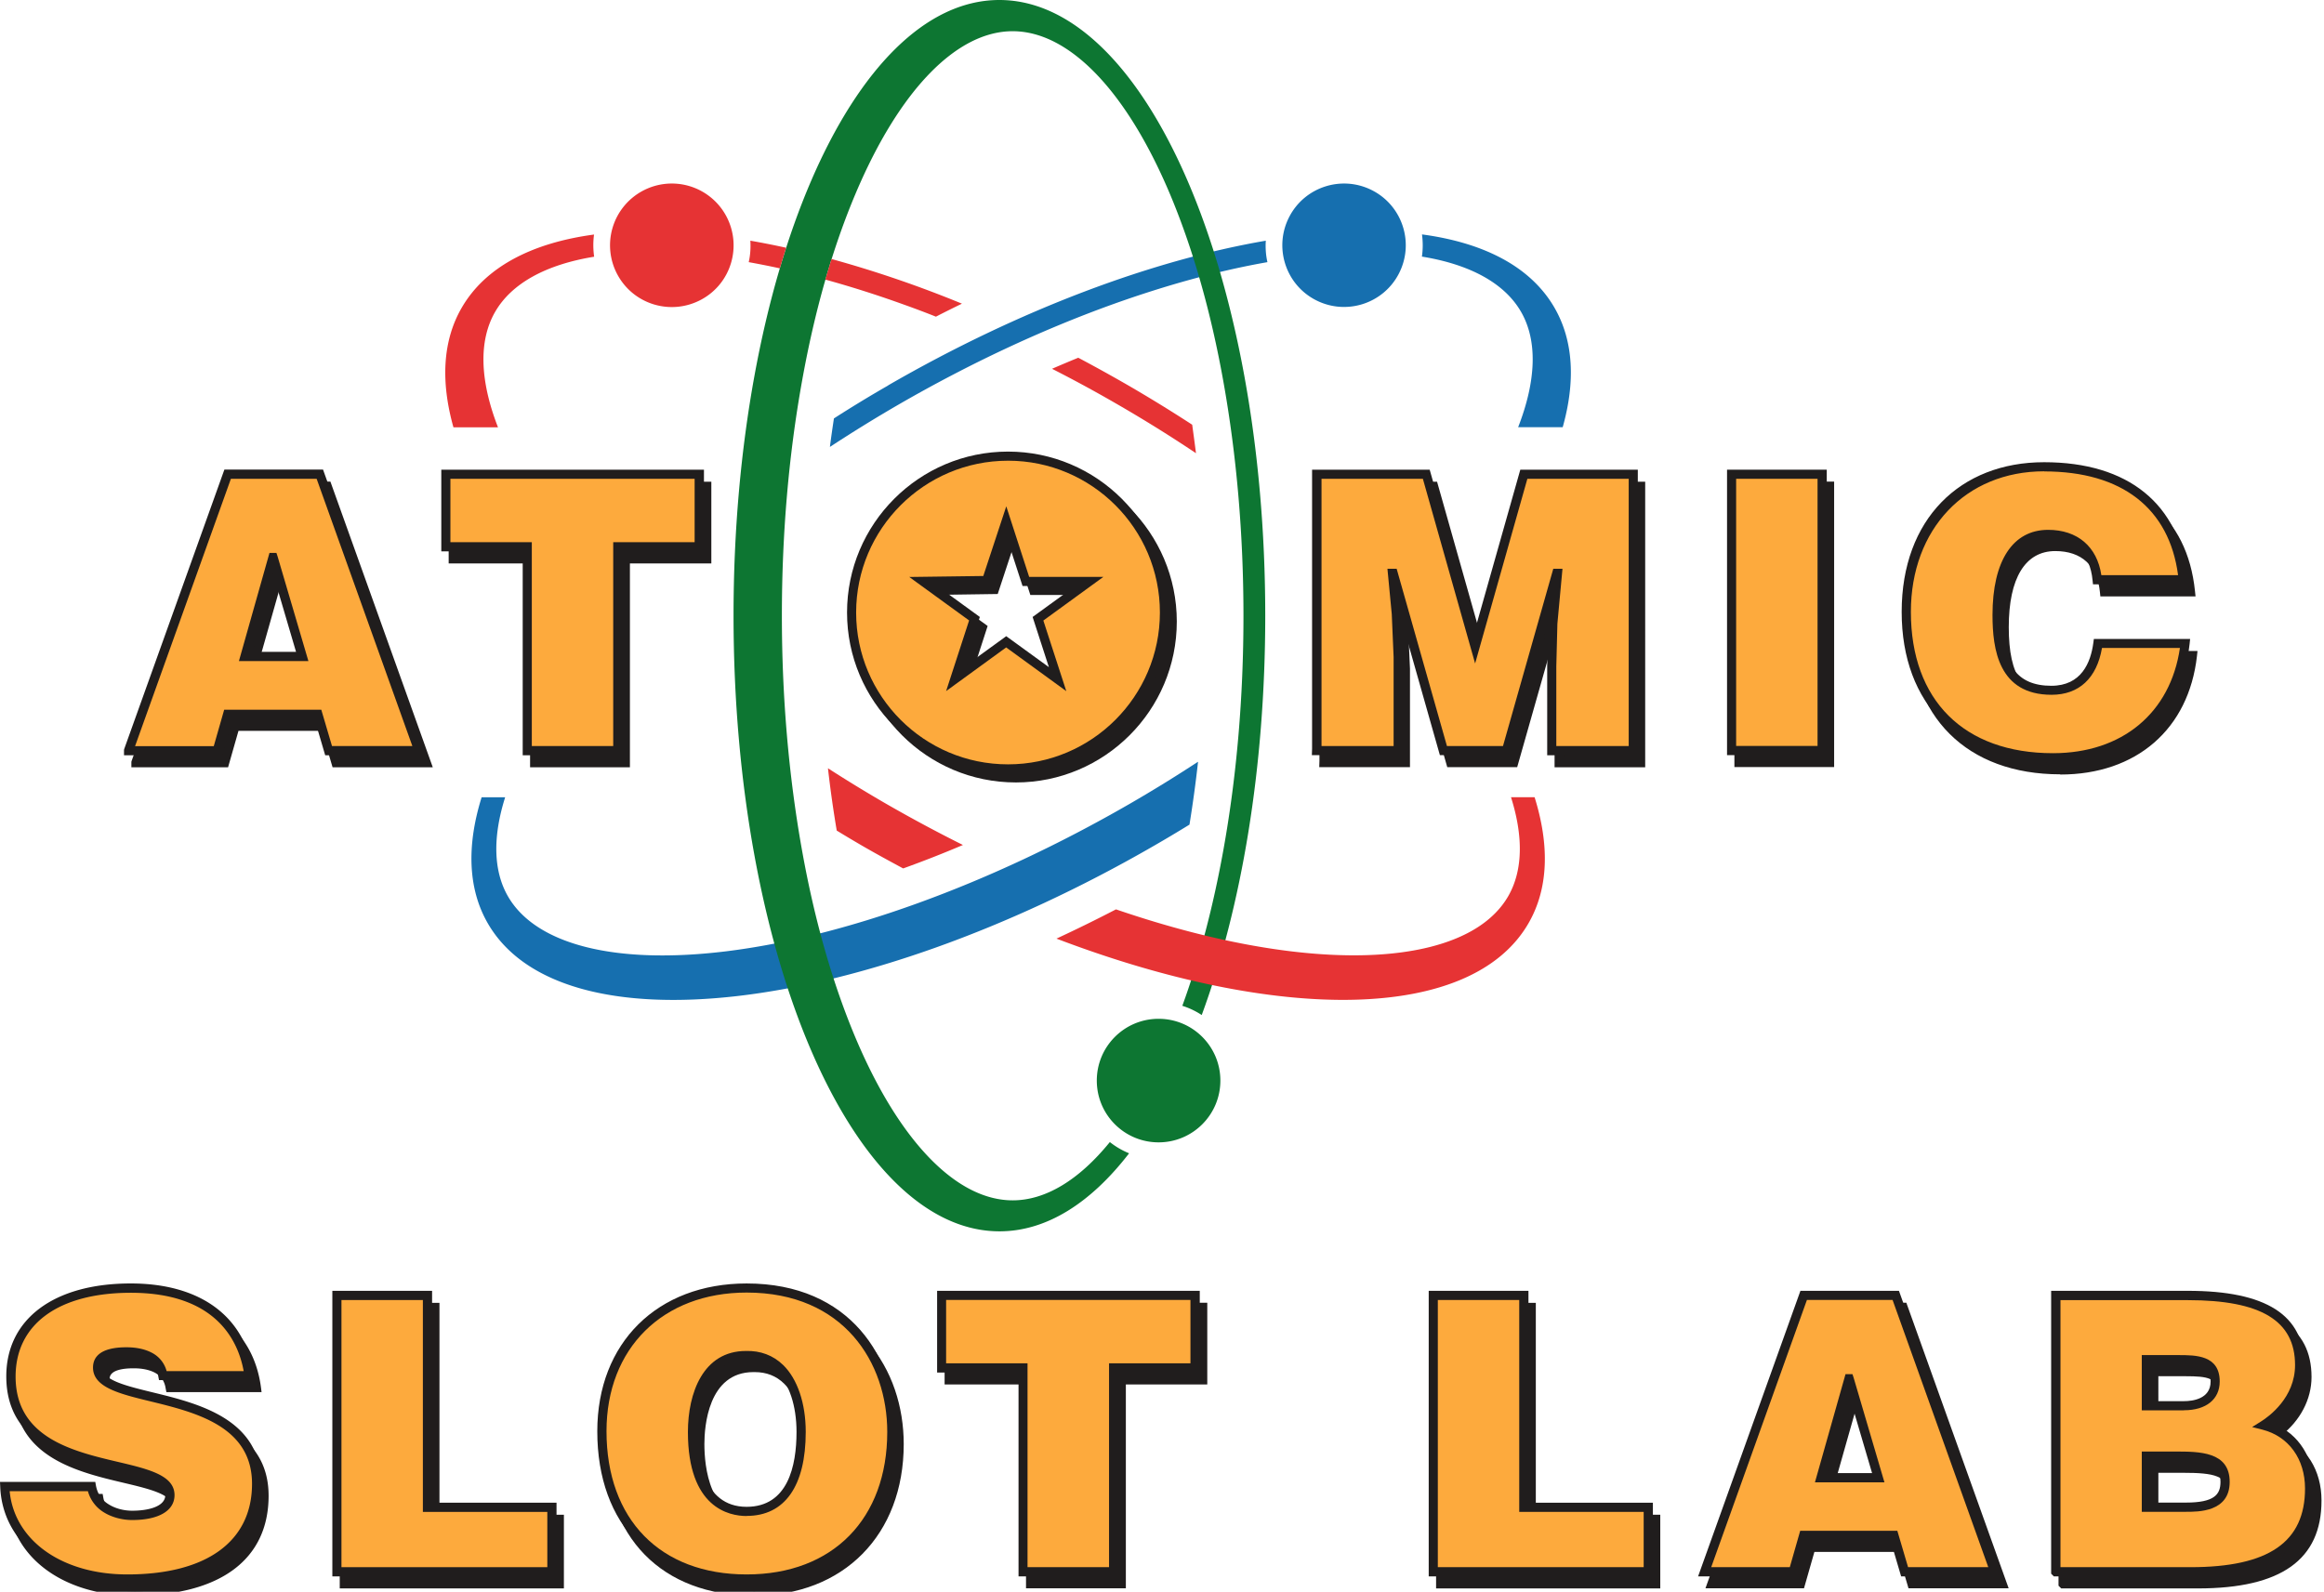<svg xmlns="http://www.w3.org/2000/svg" viewBox="0 0 235 161" data-name="Layer 2"><title>ProGambler - Atomic Slot Lab</title><g fill="#201d1d"><path d="M102.718 47.035c-8.736 0-15.817 7.081-15.817 15.817s7.081 15.817 15.817 15.817 15.818-7.08 15.818-15.817-7.081-15.817-15.818-15.817m5.01 22.547-5.196-3.77-5.196 3.77 1.984-6.105-5.195-3.77 6.423-.088 1.984-6.018 1.984 6.105h6.423l-5.195 3.771z" class="cls-3"/><path d="M102.718 79.14c-8.977 0-16.277-7.3-16.277-16.277s7.3-16.277 16.277-16.277 16.278 7.3 16.278 16.277-7.3 16.278-16.278 16.278m0-31.634c-8.462 0-15.356 6.884-15.356 15.357s6.883 15.357 15.356 15.357 15.357-6.884 15.357-15.357-6.883-15.357-15.357-15.357m5.887 23.304-6.073-4.417-6.072 4.417 2.323-7.147-6.05-4.395 7.486-.099 2.324-7.048 2.313 7.136h7.508l-6.072 4.417 2.324 7.147zm-6.073-5.557 4.319 3.135-1.644-5.075 4.318-3.135h-5.338l-1.655-5.086-1.644 4.987-5.36.077 4.34 3.157-1.644 5.075 4.32-3.135z" class="cls-3"/></g><g fill="#201d1d"><path d="M45.818 56.517h8.243v20.618h9.153V56.517h8.243v-7.334H45.818z" class="cls-3"/><path d="M63.685 77.606H53.601V56.988h-8.232v-8.265h26.56v8.265h-8.233v20.618zm-9.163-.932h8.232V56.056h8.231v-6.412H46.29v6.412h8.232z" class="cls-3"/></g><g fill="#201d1d"><path d="M23.764 49.183 13.756 77.135h8.967l1.052-3.683h9.12l1.085 3.683h9.12L33.08 49.172h-9.317zm1.754 18.437 2.828-10.018 2.949 10.018h-5.788z" class="cls-3"/><path d="M43.758 77.606H33.629l-1.085-3.683h-8.43l-1.051 3.683h-9.778v-.548l.022-.088 10.128-28.258h9.975l10.348 28.883zm-9.438-.932h8.122l-9.679-27.03h-8.67l-9.69 27.03h7.958l1.052-3.683h9.822zm-2.4-8.593h-7.016l3.091-10.94h.702l.11.33 3.123 10.61zm-5.8-.932h4.56l-2.323-7.892z" class="cls-3"/></g><g fill="#201d1d"><path d="m149.896 66.612-4.922-17.429h-11.07l-.012 27.765v.187h8.232v-9.482l-.186-4.34-.395-4.122h.077l5.086 17.944h6.369l5.086-17.944h.077l-.46 5.053-.121 4.352v8.539h8.242V49.183h-11.07z" class="cls-3"/><path d="M166.36 77.606h-9.164v-9.01l.11-4.363.044-.493-3.935 13.855h-7.07l-3.947-13.91.176 3.946v9.964h-9.175l.022-.658V48.723h11.893l4.582 16.19 4.582-16.19h11.882zm-8.232-.932h7.311v-27.03H155.19l-5.283 18.678-5.283-18.678h-10.25v27.03h7.29v-9.01l-.186-4.33-.439-4.592h.932l5.086 17.932h5.667l5.086-17.932h.932l-.515 5.557-.11 4.319v8.067z" class="cls-3"/></g><g fill="#201d1d"><path d="M175.841 49.183h9.164v27.94h-9.164z" class="cls-3"/><path d="M185.465 77.584h-10.084V48.712h10.084zm-9.163-.932h8.232v-27.02h-8.232z" class="cls-3"/></g><g fill="#201d1d"><path d="M208.177 71.018c-4.658 0-5.513-3.683-5.513-7.607 0-5.404 1.94-8.155 5.163-8.155 2.882 0 4.702 1.677 4.976 4.582h8.692c-.734-7.18-5.502-11.422-14.052-11.422-7.805 0-13.943 5.59-13.943 14.677s5.59 14.754 14.83 14.754c7.378 0 12.54-4.351 13.363-11.564h-8.813c-.351 2.686-1.754 4.735-4.703 4.735" class="cls-3"/><path d="M208.33 78.319c-9.437 0-15.29-5.832-15.29-15.215s5.919-15.137 14.403-15.137 13.734 4.198 14.513 11.838l.054.515h-9.624l-.043-.416c-.253-2.686-1.853-4.166-4.516-4.166-3.037 0-4.703 2.73-4.703 7.695s1.513 7.147 5.053 7.147c3.037 0 3.98-2.357 4.242-4.33l.055-.405h9.734l-.055.515c-.833 7.388-6.127 11.98-13.822 11.98zm-.887-29.432c-7.936 0-13.472 5.843-13.472 14.217 0 8.945 5.371 14.294 14.37 14.294 6.994 0 11.872-4.067 12.836-10.644h-7.88c-.527 3.059-2.325 4.736-5.098 4.736-5.36 0-5.974-4.604-5.974-8.068 0-5.48 2.05-8.615 5.623-8.615 2.971 0 4.955 1.699 5.382 4.581h7.761c-.899-6.774-5.689-10.49-13.526-10.49z" class="cls-3"/></g><path fill="#fdaa3d" d="M101.93 46.125c-8.737 0-15.818 7.081-15.818 15.817S93.193 77.76 101.93 77.76s15.817-7.081 15.817-15.818-7.08-15.817-15.817-15.817m5.009 22.548-5.196-3.771-5.196 3.77 1.984-6.105-5.195-3.77 6.423-.088 1.984-6.018 1.984 6.105h6.423l-5.195 3.771z" class="cls-5"/><path fill="#201d1d" d="M101.93 78.23c-8.978 0-16.278-7.3-16.278-16.277s7.3-16.277 16.277-16.277 16.278 7.3 16.278 16.277-7.3 16.278-16.278 16.278m0-31.633c-8.463 0-15.358 6.883-15.358 15.356S93.456 77.31 101.93 77.31s15.357-6.884 15.357-15.357-6.884-15.356-15.357-15.356m5.885 23.303-6.072-4.417L95.67 69.9l2.324-7.146-6.05-4.396 7.486-.099 2.324-7.048 2.313 7.136h7.508l-6.072 4.417 2.323 7.147zm-6.072-5.557 4.319 3.135-1.645-5.075 4.32-3.135h-5.339l-1.655-5.086-1.644 4.987-5.36.077 4.34 3.157-1.644 5.075 4.319-3.135z" class="cls-3"/><path fill="#fdaa3d" d="M45.073 55.31h8.232V75.93h9.164V55.311H70.7v-7.344H45.073z" class="cls-5"/><path fill="#201d1d" d="M62.94 76.39H52.855V55.77h-8.232v-8.265h26.56v8.265H62.95V76.39zm-9.164-.932h8.232V54.839h8.232v-6.412H45.544v6.412h8.232z" class="cls-3"/><path fill="#fdaa3d" d="M23.019 47.967 13 75.918h8.966l1.053-3.683h9.12l1.085 3.683h9.12l-10.02-27.962H23.02zm1.754 18.437L27.6 56.385l2.948 10.019h-5.787z" class="cls-5"/><path fill="#201d1d" d="M43.012 76.39H32.884l-1.085-3.684h-8.43l-1.052 3.683H12.54v-.548l.022-.087L22.69 47.495h9.975l10.347 28.883zm-9.438-.932h8.123l-9.679-27.03h-8.67l-9.69 27.04h7.958l1.052-3.682h9.821l1.085 3.683zm-2.4-8.594h-7.015l3.09-10.94h.702l.11.33 3.124 10.61zm-5.799-.932h4.56l-2.323-7.892z" class="cls-3"/><path fill="#fdaa3d" d="m149.15 65.406-4.921-17.44h-11.071l-.01 27.766v.186h8.231v-9.47l-.197-4.352-.384-4.11h.077l5.086 17.932h6.368l5.086-17.933h.077l-.46 5.043-.12 4.351v8.55h8.231V47.967h-11.06z" class="cls-5"/><path fill="#201d1d" d="M165.614 76.39h-9.163v-9.01l.11-4.363.043-.494-3.935 13.855h-7.07l-3.946-13.91.175 3.947v9.963h-9.174l.022-.657V47.506h11.893l4.582 16.19 4.581-16.19h11.882zm-8.231-.932h7.31v-27.03h-10.248l-5.283 18.677-5.284-18.678H133.63v27.03h7.29v-9.01l-.187-4.33-.438-4.592h.932l5.086 17.933h5.667l5.086-17.933h.931l-.515 5.557-.11 4.32v8.067z" class="cls-3"/><path fill="#fdaa3d" d="M175.096 47.967h9.164v27.94h-9.164z" class="cls-5"/><path fill="#201d1d" d="M184.72 76.378h-10.084V47.506h10.084zm-9.164-.931h8.232v-27.02h-8.232z" class="cls-3"/><path fill="#fdaa3d" d="M207.432 69.813c-4.659 0-5.514-3.683-5.514-7.608 0-5.403 1.94-8.155 5.163-8.155 2.883 0 4.703 1.677 4.977 4.582h8.692c-.735-7.18-5.503-11.422-14.053-11.422-7.804 0-13.942 5.59-13.942 14.678s5.59 14.754 14.83 14.754c7.377 0 12.54-4.352 13.362-11.565h-8.813c-.35 2.686-1.753 4.736-4.702 4.736" class="cls-5"/><path fill="#201d1d" d="M207.585 77.102c-9.437 0-15.29-5.832-15.29-15.214s5.918-15.138 14.403-15.138 13.734 4.198 14.512 11.838l.055.515h-9.624l-.044-.416c-.252-2.686-1.852-4.165-4.516-4.165-3.036 0-4.702 2.729-4.702 7.694s1.512 7.147 5.053 7.147c3.036 0 3.979-2.356 4.242-4.33l.055-.405h9.733l-.054.515c-.833 7.388-6.128 11.98-13.823 11.98zm-.887-29.431c-7.936 0-13.472 5.842-13.472 14.217 0 8.944 5.371 14.293 14.37 14.293 6.994 0 11.871-4.067 12.836-10.643h-7.881c-.526 3.058-2.324 4.735-5.097 4.735-5.36 0-5.974-4.604-5.974-8.068 0-5.48 2.05-8.615 5.623-8.615 2.97 0 4.955 1.699 5.382 4.582h7.76c-.898-6.774-5.688-10.49-13.526-10.49z" class="cls-3"/><path fill="#166faf" fill-rule="evenodd" d="M130.374 21.923c1.59-3.059 5.36-4.242 8.418-2.653 3.058 1.59 4.242 5.36 2.653 8.418-1.59 3.058-5.36 4.242-8.418 2.653-3.059-1.59-4.243-5.36-2.653-8.418M89.806 38.978c13.34-7.705 26.768-12.67 38.19-14.633-.045.724 0 1.447.164 2.17-4.944.866-10.216 2.313-15.74 4.297-7.159 2.587-14.393 5.974-21.518 10.085a147 147 0 0 0-6.982 4.307c.12-.964.263-1.929.405-2.882a128 128 0 0 1 5.481-3.333zm53.974-13.01c.11-.735.11-1.502.01-2.259 6.292.844 11.006 3.278 13.395 7.41 1.94 3.354 2.127 7.498.833 12.09h-4.505c1.83-4.702 1.984-8.747.285-11.684-1.666-2.883-5.152-4.78-10.007-5.569zm-22.636 51.101a128 128 0 0 1-.866 6.336 141 141 0 0 1-3.584 2.137c-29.782 17.198-59.947 20.706-67.368 7.848-2.028-3.518-2.138-7.903-.625-12.748h2.379c-1.26 3.99-1.206 7.432.285 10.019 2.828 4.9 10.884 6.928 22.076 5.557 5.93-.734 12.419-2.356 19.28-4.834 7.158-2.586 14.393-5.973 21.518-10.084a143 143 0 0 0 6.884-4.242z" class="cls-6"/><path fill="#0d7632" fill-rule="evenodd" d="M112.222 115.51a8 8 0 0 0 1.951 1.14c-3.88 5.032-8.352 7.892-13.11 7.892-14.852 0-26.888-27.874-26.888-62.27S86.2 0 101.052 0s26.888 27.875 26.888 62.271c0 15.412-2.411 29.508-6.423 40.393a7.9 7.9 0 0 0-1.962-.932c1.721-4.713 3.113-9.997 4.154-15.773 1.349-7.498 2.028-15.456 2.028-23.677s-.69-16.19-2.028-23.676c-1.282-7.18-3.135-13.614-5.458-19.106C113.844 9.11 108.068 3.157 102.4 3.157S90.957 9.109 86.55 19.5c-2.335 5.503-4.177 11.926-5.46 19.106-1.347 7.497-2.027 15.455-2.027 23.676s.69 16.19 2.028 23.677c1.282 7.18 3.135 13.614 5.459 19.105 4.406 10.392 10.183 16.344 15.85 16.344 3.332 0 6.708-2.061 9.82-5.887zm4.933-12.463c-3.453 0-6.248 2.795-6.248 6.248s2.795 6.248 6.248 6.248 6.247-2.795 6.247-6.248-2.795-6.248-6.247-6.248" class="cls-4"/><path fill="#e63334" d="M83.46 28.27q.312-1.053.624-2.072a115 115 0 0 1 13.187 4.516c-.877.427-1.765.866-2.631 1.315a95 95 0 0 0-3.2-1.206c-2.73-.986-5.394-1.83-7.98-2.543zm-3.969-3.212a81 81 0 0 0-3.617-.713c.044.724 0 1.447-.164 2.17 1.03.187 2.082.395 3.146.625.208-.701.416-1.392.635-2.071zM91.33 87.833l.098-.033c1.973-.712 3.957-1.49 5.941-2.335a148 148 0 0 1-7.76-4.165 143 143 0 0 1-5.887-3.595c.242 2.137.538 4.23.888 6.303.844.515 1.688 1.019 2.554 1.523 1.381.8 2.774 1.557 4.155 2.302zm29.606-41.993c-.12-.964-.252-1.929-.383-2.883a148 148 0 0 0-6.49-3.99 164 164 0 0 0-5.03-2.784c-.889.362-1.766.735-2.653 1.118a138 138 0 0 1 6.576 3.574 140 140 0 0 1 7.98 4.965m34.232 34.791h-2.378c1.26 3.99 1.206 7.432-.285 10.02-2.828 4.899-10.885 6.927-22.076 5.556-5.437-.668-11.345-2.093-17.582-4.23a152 152 0 0 1-6.018 2.959c22.416 8.55 41.949 8.451 47.726-1.546 2.038-3.518 2.137-7.903.624-12.748zM60.08 23.721c-6.292.843-11.005 3.277-13.395 7.41-1.94 3.353-2.126 7.497-.833 12.09h4.505c-1.83-4.703-1.984-8.748-.285-11.685 1.666-2.883 5.152-4.78 10.008-5.569a8.2 8.2 0 0 1-.011-2.258zm13.34-1.897a6.246 6.246 0 0 0-8.473-2.5 6.246 6.246 0 0 0-2.5 8.474c1.656 3.036 5.437 4.143 8.474 2.5s4.143-5.438 2.499-8.474" class="cls-2"/><g fill="#201d1d"><path d="M229.618 145.368c1.786-1.118 3.65-3.222 3.65-6.094 0-5.558-5.01-7.026-11.29-7.026h-13.362v27.94h13.625c7.256 0 12.035-2.17 12.035-8.418 0-3.026-1.633-5.623-4.658-6.402m-11.839-6.61h3.234c1.94 0 3.727.045 3.727 2.215 0 1.633-1.316 2.444-3.146 2.444h-3.804v-4.658zm4.001 14.908h-4v-5.163h2.904c2.916 0 5.053.165 5.053 2.61 0 2.093-1.71 2.553-3.957 2.553" class="cls-3"/><path d="M222.252 160.66h-13.823l-.274-.275v-28.609h13.823c7.914 0 11.761 2.456 11.761 7.498 0 2.258-1.14 4.417-3.091 5.94 2.554 1.042 4.1 3.476 4.1 6.556 0 5.985-4.09 8.89-12.496 8.89m-13.165-.932h13.165c7.892 0 11.575-2.532 11.575-7.958 0-2.993-1.655-5.273-4.308-5.952l-1.041-.263.91-.57c.8-.505 3.43-2.412 3.43-5.7 0-4.483-3.442-6.566-10.83-6.566h-12.89v27.03zm12.693-5.602h-4.461v-6.094h3.376c2.455 0 5.514 0 5.514 3.07s-3.212 3.024-4.429 3.024m-3.53-.931h3.53c2.905 0 3.497-.833 3.497-2.094 0-1.841-1.348-2.137-4.582-2.137h-2.444v4.242zm3.344-9.328h-4.275v-5.59h3.694c1.765 0 4.187 0 4.187 2.674 0 1.798-1.381 2.905-3.606 2.905zm-3.343-.932h3.343c.811 0 2.685-.197 2.685-1.984 0-1.578-1.04-1.754-3.266-1.754h-2.762z" class="cls-3"/></g><g fill="#201d1d"><path d="M183.12 132.226 173.1 160.188h8.956l1.052-3.683h9.12l1.085 3.683h9.12l-10.02-27.962h-9.316zm1.754 18.448 2.828-10.019 2.948 10.019h-5.787z" class="cls-3"/><path d="M203.113 160.648h-10.128l-1.085-3.683h-8.43l-1.052 3.683h-9.964l10.348-28.883h9.964zm-9.438-.931h8.123l-9.679-27.03h-8.66l-9.678 27.03h7.947l1.052-3.683h9.821l1.085 3.683zm-2.39-8.583h-7.014l3.09-10.94h.702l.11.33 3.124 10.61zm-5.798-.932h4.56l-2.323-7.892z" class="cls-3"/></g><g fill="#201d1d"><path d="M76.247 131.491c-8.703 0-14.633 5.711-14.633 14.491 0 9.515 5.864 14.951 14.633 14.951 8.276 0 14.677-5.36 14.677-14.874 0-7.377-4.702-14.568-14.677-14.568m0 22.603c-4.385 0-5.48-4.462-5.48-8.035s1.249-7.728 5.403-7.728c4.034-.11 5.59 3.924 5.59 7.728 0 4.615-1.556 8.035-5.513 8.035" class="cls-3"/><path d="M76.247 161.394c-9.317 0-15.105-5.908-15.105-15.412 0-8.944 6.073-14.951 15.105-14.951 10.457 0 15.137 7.541 15.137 15.028 0 9.175-6.083 15.335-15.137 15.335m0-29.442c-8.484 0-14.173 5.634-14.173 14.02 0 8.933 5.437 14.49 14.173 14.49s14.217-5.656 14.217-14.414c0-7.015-4.396-14.096-14.217-14.096m0 22.602c-1.787 0-5.941-.833-5.941-8.495 0-3.957 1.545-8.2 5.864-8.2 1.48-.043 2.751.44 3.76 1.415 1.458 1.414 2.29 3.891 2.29 6.774 0 5.48-2.126 8.495-5.973 8.495zm.088-15.773h-.154c-4.593 0-4.954 5.557-4.954 7.267 0 2.28.493 7.574 5.009 7.574 4.176 0 5.053-4.121 5.053-7.574 0-2.642-.734-4.867-2.017-6.116-.789-.768-1.775-1.151-2.948-1.151z" class="cls-3"/></g><g fill="#201d1d"><path d="M95.966 139.57h8.243v20.618h9.153V139.57h8.243v-7.344H95.966z" class="cls-3"/><path d="M113.833 160.648H103.75V140.03h-8.232v-8.265h26.56v8.265h-8.233v20.618zm-9.163-.931h8.232v-20.619h8.232v-6.412H96.427v6.412h8.232v20.619z" class="cls-3"/></g><g fill="#201d1d"><path d="M154.84 132.248h-9.164v27.951h21.747v-6.522H154.84z" class="cls-3"/><path d="M167.884 160.66h-22.668v-28.884H155.3v21.43h12.584v7.453m-21.748-.932h20.816v-5.59h-12.584v-21.43h-8.232v27.03z" class="cls-3"/></g><g fill="#201d1d"><path d="M10.622 139.537c0-1.009.887-1.59 2.904-1.59.888 0 1.71.154 2.368.505s1.162.931 1.315 1.907h8.715c-.658-4.889-4.188-8.846-11.96-8.846-6.993 0-12.112 2.993-12.112 8.934 0 10.676 16.08 7.76 16.08 11.991 0 1.316-1.512 2.061-3.803 2.061-.899 0-1.863-.241-2.609-.701-.778-.472-1.326-1.206-1.512-2.215h-8.77c.187 5.054 4.703 9.361 12.387 9.361s13.088-3.146 13.088-9.624c0-10.172-16.08-7.574-16.08-11.772z" class="cls-3"/><path d="M13.614 161.394c-7.344 0-12.627-4.034-12.847-9.81l-.022-.483h9.635l.066.373c.154.833.592 1.48 1.305 1.907.646.406 1.501.636 2.367.636 1.622 0 3.343-.417 3.343-1.59 0-1.271-2.312-1.82-4.987-2.455-4.68-1.107-11.093-2.63-11.093-9.547 0-5.799 4.823-9.394 12.584-9.394 7.092 0 11.619 3.376 12.419 9.251l.066.526h-9.624l-.077-.394c-.11-.724-.471-1.239-1.074-1.568-.56-.296-1.283-.45-2.149-.45-2.444 0-2.444.845-2.444 1.13 0 1.282 2.368 1.852 5.097 2.521 4.637 1.13 10.983 2.686 10.983 9.24s-5.064 10.096-13.548 10.096zm-11.893-9.361c.471 4.987 5.283 8.43 11.893 8.43 8.024 0 12.616-3.344 12.616-9.165s-5.7-7.223-10.27-8.341c-3.113-.756-5.81-1.414-5.81-3.42 0-.943.581-2.05 3.376-2.05 1.02 0 1.886.187 2.587.56a2.92 2.92 0 0 1 1.48 1.852h7.793c-.58-3.18-2.893-7.925-11.41-7.925-7.3 0-11.652 3.167-11.652 8.473 0 6.182 5.755 7.552 10.37 8.637 3.057.724 5.7 1.349 5.7 3.354 0 1.579-1.601 2.522-4.276 2.522-1.03 0-2.071-.285-2.85-.768a3.62 3.62 0 0 1-1.633-2.148H1.721z" class="cls-3"/></g><g fill="#201d1d"><path d="M43.977 132.248h-9.164v27.951H56.56v-6.522H43.977z" class="cls-3"/><path d="M57.02 160.66H34.354v-28.884h10.084v21.43h12.584zm-21.746-.932h20.815v-5.59H43.505v-21.43h-8.231v27.03z" class="cls-3"/></g><path fill="#fdaa3d" d="M228.872 144.152c1.787-1.118 3.65-3.223 3.65-6.095 0-5.557-5.009-7.026-11.29-7.026H207.87v27.94h13.625c7.257 0 12.036-2.17 12.036-8.418 0-3.025-1.633-5.623-4.659-6.401m-11.838-6.61h3.234c1.94 0 3.727.044 3.727 2.214 0 1.633-1.316 2.445-3.146 2.445h-3.804v-4.659zm4 14.907h-4v-5.162h2.905c2.916 0 5.053.164 5.053 2.608 0 2.094-1.71 2.554-3.957 2.554" class="cls-5"/><path fill="#201d1d" d="M221.506 159.443h-13.822l-.274-.274v-28.61h13.822c7.914 0 11.762 2.456 11.762 7.498 0 2.258-1.14 4.418-3.091 5.941 2.554 1.042 4.1 3.475 4.1 6.555 0 5.985-4.09 8.89-12.497 8.89m-13.164-.932h13.164c7.892 0 11.575-2.532 11.575-7.958 0-2.992-1.655-5.272-4.307-5.952l-1.042-.263.91-.57c.8-.504 3.431-2.411 3.431-5.7 0-4.483-3.442-6.566-10.83-6.566h-12.89v27.03zm12.693-5.601h-4.461v-6.095h3.376c2.455 0 5.513 0 5.513 3.07s-3.211 3.025-4.428 3.025m-3.53-.932h3.53c2.905 0 3.497-.833 3.497-2.094 0-1.841-1.349-2.137-4.582-2.137h-2.445v4.242zm3.344-9.328h-4.275v-5.59h3.694c1.764 0 4.187 0 4.187 2.674 0 1.798-1.381 2.905-3.606 2.905zm-3.344-.932h3.344c.81 0 2.685-.197 2.685-1.984 0-1.578-1.041-1.754-3.266-1.754h-2.763z" class="cls-3"/><path fill="#fdaa3d" d="m182.374 131.02-10.018 27.962h8.955l1.052-3.683h9.12l1.085 3.683h9.12L191.67 131.02h-9.318zm1.754 18.448 2.828-10.019 2.949 10.019h-5.788z" class="cls-5"/><path fill="#201d1d" d="M202.368 159.443H192.24l-1.086-3.683h-8.429l-1.052 3.683h-9.964l10.348-28.883h9.963zm-9.438-.932h8.122l-9.678-27.03h-8.66l-9.679 27.03h7.947l1.053-3.683h9.82l1.086 3.683zm-2.39-8.583h-7.015l3.091-10.94h.702l.11.33 3.124 10.61zm-5.798-.931h4.56l-2.324-7.893z" class="cls-3"/><path fill="#fdaa3d" d="M75.502 130.275c-8.704 0-14.634 5.71-14.634 14.49 0 9.515 5.865 14.952 14.634 14.952 8.275 0 14.677-5.36 14.677-14.875 0-7.377-4.703-14.567-14.677-14.567m0 22.602c-4.385 0-5.481-4.461-5.481-8.035s1.25-7.728 5.404-7.728c4.034-.11 5.59 3.925 5.59 7.728 0 4.615-1.556 8.035-5.513 8.035" class="cls-5"/><path fill="#201d1d" d="M75.502 160.177c-9.318 0-15.105-5.908-15.105-15.412 0-8.944 6.072-14.95 15.105-14.95 10.457 0 15.137 7.54 15.137 15.027 0 9.175-6.083 15.335-15.137 15.335m0-29.442c-8.484 0-14.173 5.634-14.173 14.02 0 8.933 5.436 14.49 14.173 14.49s14.216-5.656 14.216-14.414c0-7.015-4.395-14.096-14.216-14.096m0 22.602c-1.787 0-5.941-.833-5.941-8.495 0-3.957 1.545-8.199 5.864-8.199 1.469-.044 2.751.439 3.76 1.414 1.457 1.414 2.29 3.891 2.29 6.774 0 5.48-2.126 8.495-5.973 8.495zm.087-15.773h-.153c-4.593 0-4.955 5.557-4.955 7.267 0 2.28.494 7.575 5.01 7.575 4.176 0 5.053-4.122 5.053-7.575 0-2.641-.735-4.867-2.017-6.116-.79-.767-1.776-1.151-2.949-1.151z" class="cls-3"/><path fill="#fdaa3d" d="M95.221 138.364h8.232v20.607h9.164v-20.607h8.232v-7.344H95.22z" class="cls-5"/><path fill="#201d1d" d="M113.077 159.443h-10.084v-20.619H94.76v-8.264h26.559v8.264h-8.232v20.619zm-9.164-.932h8.232v-20.618h8.232v-6.413H95.67v6.413h8.232v20.618z" class="cls-3"/><path fill="#fdaa3d" d="M154.094 131.031h-9.163v27.951h21.736v-6.522h-12.573z" class="cls-5"/><path fill="#201d1d" d="M167.138 159.443H144.47V130.56h10.085v21.429h12.583v7.453m-21.747-.932h20.815v-5.59h-12.583v-21.43h-8.232v27.03z" class="cls-3"/><path fill="#fdaa3d" d="M9.876 138.32c0-1.008.888-1.59 2.905-1.59.888 0 1.71.154 2.368.505s1.161.932 1.315 1.907h8.714c-.658-4.888-4.187-8.845-11.959-8.845-6.993 0-12.112 2.992-12.112 8.933 0 10.676 16.08 7.76 16.08 11.992 0 1.315-1.512 2.06-3.803 2.06-.9 0-1.864-.24-2.61-.701-.777-.471-1.325-1.206-1.512-2.214H.493c.187 5.053 4.703 9.36 12.387 9.36s13.087-3.145 13.087-9.623c0-10.172-16.08-7.575-16.08-11.773z" class="cls-5"/><path fill="#201d1d" d="M12.869 160.177c-7.344 0-12.628-4.034-12.847-9.81L0 149.884h9.635l.066.373c.153.833.592 1.48 1.304 1.907.647.406 1.502.636 2.368.636 1.622 0 3.343-.416 3.343-1.59 0-1.27-2.313-1.819-4.987-2.455-4.68-1.107-11.093-2.63-11.093-9.547 0-5.798 4.823-9.394 12.583-9.394 7.092 0 11.62 3.376 12.42 9.252l.065.526H16.08l-.076-.395c-.11-.723-.472-1.239-1.075-1.567-.559-.296-1.282-.45-2.148-.45-2.444 0-2.444.844-2.444 1.13 0 1.282 2.367 1.852 5.097 2.52 4.636 1.13 10.983 2.686 10.983 9.24s-5.064 10.096-13.548 10.096zm-11.893-9.36c.47 4.987 5.283 8.428 11.893 8.428 8.023 0 12.616-3.343 12.616-9.163s-5.7-7.224-10.27-8.342c-3.114-.756-5.81-1.414-5.81-3.42 0-.942.58-2.05 3.376-2.05 1.02 0 1.885.187 2.587.56a2.92 2.92 0 0 1 1.48 1.852h7.793c-.58-3.179-2.894-7.925-11.41-7.925-7.3 0-11.653 3.168-11.653 8.473 0 6.182 5.755 7.552 10.37 8.638 3.058.723 5.7 1.348 5.7 3.354 0 1.578-1.6 2.52-4.275 2.52-1.03 0-2.072-.284-2.85-.766a3.62 3.62 0 0 1-1.633-2.149H.976z" class="cls-3"/><path fill="#fdaa3d" d="M43.231 131.031h-9.163v27.951h21.736v-6.522H43.231z" class="cls-5"/><path fill="#201d1d" d="M56.275 159.443H33.607V130.56h10.085v21.429h12.583zm-21.747-.932h20.816v-5.59H42.76v-21.43h-8.232v27.03z" class="cls-3"/></svg>